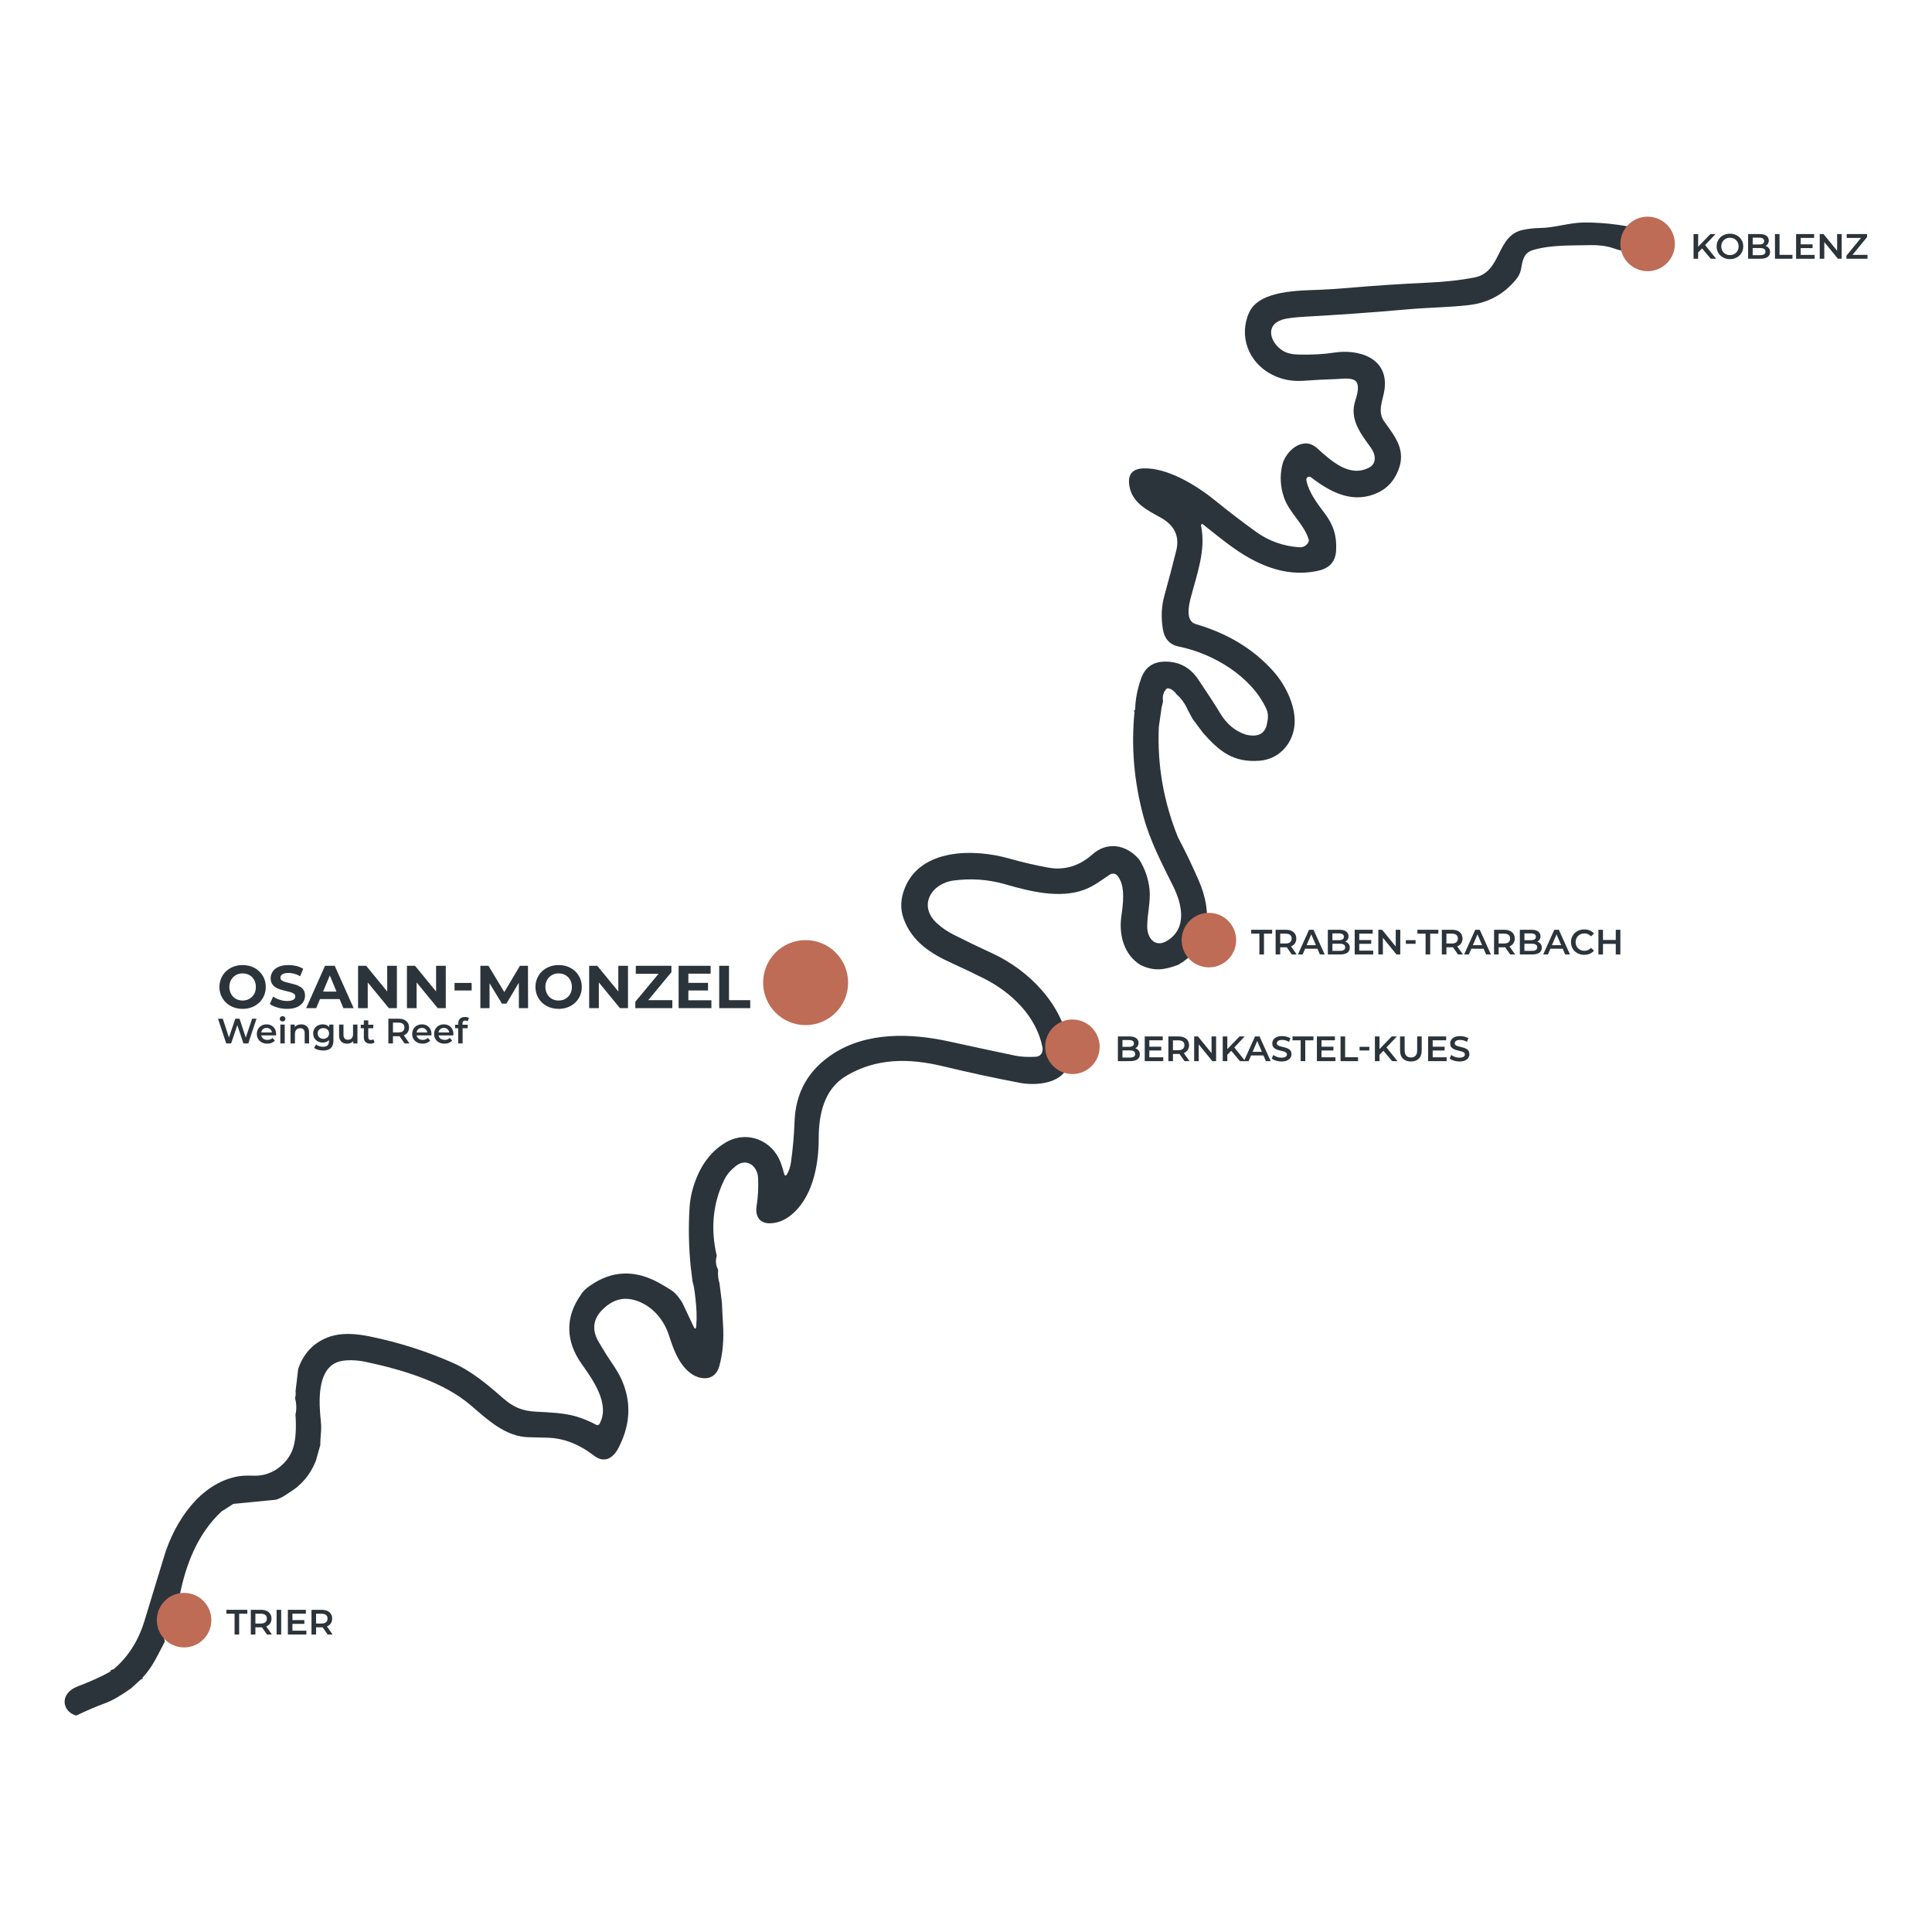 <svg clip-rule="evenodd" fill-rule="evenodd" stroke-linejoin="round" stroke-miterlimit="2" viewBox="0 0 512 512" xmlns="http://www.w3.org/2000/svg"><path d="m910.89 227.3c1.567 2.193 1.897 4.22.99 6.08-.593 1.207-1.663 1.753-3.21 1.64-4.42.073-8.777-.633-13.07-2.12-2.38-.83-5.59-1.11-8.1-1.04-6.92.19-13.85-.18-20.55 1.75-3.54 1.01-3.84 3.88-4.39 6.89-.247 1.333-.833 2.563-1.76 3.69-4.38 5.34-9.97 8.423-16.77 9.25-7.03.86-14.68.89-22.02 1.54-12.38 1.1-24.757 1.99-37.13 2.67-4.2.227-7.08.61-8.64 1.15-6.24 2.17-3.87 8.49.46 11.16 1.4.867 3.357 1.32 5.87 1.36 4.873.087 8.99-.14 12.35-.68 9.11-1.46 20.12 1.87 18.38 13.51-.56 3.74-2.66 7.66-.08 11.27 4.01 5.62 7.95 10.28 5.1 17.57-1.667 4.253-4.58 7.153-8.74 8.7-8.48 3.15-15.98-.95-22.82-6.15-.172-.129-.381-.199-.596-.199-.312 0-.607.148-.794.399-.213.287-.28.617-.2.99.89 4.35 4 8.4 6.67 11.93 3.13 4.15 4.36 8.24 4.04 13.39-.28 4.43-2.9 6.55-7.09 7.36-5.633 1.1-11.323.613-17.07-1.46-9.4-3.4-16.21-9.41-23.87-15.43-.075-.056-.165-.087-.259-.087-.236 0-.43.194-.43.43 0 .029.003.059.009.087 1.87 8.81-1.49 17.59-3.67 25.94-.7 2.68-2.07 8.48 1.76 9.6 10.96 3.2 20.48 8.59 28.06 17.09 4.48 5.03 8.58 13.33 7.44 20.33-1.02 6.31-5.83 11.34-12.46 11.85-9.57.73-14.57-3.43-20.43-10.08l-3.7-4.95-1.69-3.12c-1.047-2.407-2.437-4.353-4.17-5.84-.773-1.127-1.713-1.827-2.82-2.1-.327-.087-.607-.003-.84.25-1.073 1.147-1.46 2.63-1.16 4.45l-.54 2.28-.99 6.93c-.607 13.687 1.71 26.983 6.95 39.89 2.647 4.973 5.14 10.16 7.48 15.56 5.03 11.64 4.25 23.61-7.51 30.35-5.17 1.89-8.59 2.34-13.49.05-6.02-3.7-7.87-10.87-6.95-17.5.62-4.49 1.61-11.01-1.38-14.7-.668-.82-1.856-1.007-2.73-.43-3.02 1.98-5.72 4.15-9.19 5.45-9.02 3.38-19.82.57-28.77-2-5.933-1.7-12.06-2.133-18.38-1.3-8.11 1.07-13.04 9.2-5.84 15.59 1.74 1.547 3.64 2.84 5.7 3.88 4.473 2.273 9.137 4.523 13.99 6.75 13.31 6.11 25.47 18.47 27.72 33.58.453 3.027.227 5.583-.68 7.67-2.53 5.87-11.47 6.53-17.03 5.48-8.547-1.613-17.843-3.62-27.89-6.02-12.16-2.91-23.91-2.93-34.71 3.5-8.05 4.8-9.93 13.94-9.92 22.72 0 9.77-2.34 21.75-10.48 27.87-2.127 1.6-4.41 2.457-6.85 2.57-3.89.18-5.63-2.49-5.08-6.09.54-3.453.723-6.88.55-10.28-.22-4.37-4.17-7.37-8.07-4.25-1.887 1.507-3.257 3.14-4.11 4.9-4.12 8.48-5.027 17.63-2.72 27.45-.527 1.733-.363 3.407.49 5.02-.12 1.88.043 3.493.49 4.84l.89 7.08c.1 2.673.23 5.273.39 7.8.353 5.52-.1 10.553-1.36 15.1-1.54 5.55-7.2 5.15-10.86 2.08-3.87-3.24-5.74-8.43-7.23-13.12-1.9-5.96-6.23-10.95-12.21-12.77-3.593-1.093-6.897-.517-9.91 1.73-5.307 3.96-6.273 8.593-2.9 13.9.507.8.997 1.607 1.47 2.42 2.15 3.68 4.83 6.9 6.51 10.73 3.527 8.047 3.103 16.237-1.27 24.57-1.87 3.56-5 5.57-8.8 2.64-5.373-4.133-10.93-6.28-16.67-6.44-2.233-.067-4.557-.127-6.97-.18-8.21-.2-14.67-6.28-20.72-11.48-9.9-8.52-24.86-12.89-37.86-15.68-3.18-.68-7.85-1.02-10.75.29-6.87 3.1-6.2 14.42-5.48 21.1.153 1.413.163 2.84.03 4.28-.147 1.507-.223 2.957-.23 4.35l-1.63 5.75c-1.993 4.987-5.293 8.843-9.9 11.57-1.368.935-2.826 1.91-4.56 2.37l-15.24 1.48-4.25 2.71c-8.65 8.04-12.97 19.27-15.17 30.64-3.007-.373-4.853.617-5.54 2.97-.7 2.42.33 4.213 3.09 5.38-.44.787-.587 1.42-.44 1.9-2.407 1.313-3.21 3.337-2.41 6.07-2.47 4.61-4.3 9.02-7.99 12.95-.119.131-.124.331-.01.46.06.06.13.107.21.14-.173-.047-.35-.06-.53-.04-.147.02-.293.097-.44.23-1.08 1-2.213 2.033-3.4 3.1-3.727 2.633-6.72 4.37-8.98 5.21-3.667 1.36-7.267 2.9-10.8 4.62-5.14-1.407-6.203-7.95.47-10.51 4.833-1.853 8.717-3.61 11.65-5.27.1-.06.18-.14.24-.24.113-.2.153-.317.12-.35.167-.093.383-.173.65-.24.22-.053.417-.153.59-.3 5.073-4.407 8.687-10.107 10.84-17.1 2.433-7.907 4.803-15.687 7.11-23.34 3.76-12.53 13.02-26.56 26.78-28.92 2.02-.35 4.15-.25 6.19-.23 6.34.05 12.09-4.75 13.67-10.34.827-2.913 1.073-6.823.74-11.73.427-1.807.377-3.8-.15-5.98.233-.8.29-1.587.17-2.36l.96-8.11c1.893-5.493 5.39-9.253 10.49-11.28 4.96-1.97 10.49-1.4 15.6-.35 10.247 2.113 20.103 5.253 29.57 9.42 6.91 3.05 12.64 7.91 18.16 12.75 3.74 3.27 6.88 4.65 12.02 4.91 4.55.23 9.82.44 13.93 1.59 2.667.753 5.247 1.807 7.74 3.16.394.21.888.066 1.1-.32 4.03-7.18-2.42-15.99-6.46-21.73-5.63-7.98-6.07-16.69-.17-24.95.561-.95 1.533-2.048 3.26-3.19 7.833-5.5 16.123-5.833 24.87-1 1.5.827 3.11 1.797 4.83 2.91 1.607 1.309 2.68 2.799 3.57 4.25l3.96 8.4c.613 1.307.97 1.24 1.07-.2.22-3 .123-6.197-.29-9.59-.287-2.684-.57-4.752-1.05-6.2l-.67-5.36c-.72-7.133-.86-14.253-.42-21.36.207-3.24.91-6.467 2.11-9.68 2.38-6.36 6.047-10.973 11-13.84 7.73-4.48 16.91-.74 19.86 7.6.407 1.147.76 2.303 1.06 3.47.3 1.147.72 1.19 1.26.13.647-1.267 1.063-2.55 1.25-3.85.71-4.95 1.14-9.92 1.32-14.92.38-10.493 5.023-18.627 13.93-24.4 12.17-7.89 27.94-7.44 41.76-4.41 7.967 1.747 15.893 3.447 23.78 5.1 2.047.427 4.52.567 7.42.42 1.97-.09 2.84-1.68 2.48-3.5-2.25-11.18-11.2-19.71-20.94-24.65-3.82-1.933-7.75-3.813-11.79-5.64-7.57-3.43-14.33-7.74-17.33-16.05-1.26-3.487-1.11-7.16.45-11.02 5.8-14.37 25.09-14.19 37.67-10.61 4.62 1.31 9.55 2.47 14.33 3.31 5.78 1.01 11.24-.85 15.56-4.75 5.37-4.84 12.37-3.67 16.98 1.84 2.047 3.273 3.277 6.847 3.69 10.72.46 4.36-.86 9-.84 13.45.02 4.2 2.93 7.82 7.39 4.95 7.18-4.61 5.1-13.24 1.96-19.56-4.06-8.17-8.27-16.2-10.65-24.93-3.433-12.633-4.527-25.24-3.28-37.82.013-.121-.046-.238-.15-.3l-.25-.13c.093.007.19-.02.29-.08.22-.127.333-.317.34-.57.113-3.607.823-7.27 2.13-10.99 1.413-4.04 4.257-6.087 8.53-6.14 5.113-.073 9.127 2.04 12.04 6.34 3.447 5.1 6.133 9.24 8.06 12.42 2.333 3.84 5.41 6.367 9.23 7.58 4.573 1.053 7.127-.48 7.66-4.6.407-1.773.28-3.367-.38-4.78-5.46-11.78-19.23-19.91-31.51-22.39-3.3-.667-5.23-2.813-5.79-6.44-.64-4.14-.51-8 .59-11.97 1.44-5.167 2.857-10.547 4.25-16.14 1.293-5.18-.577-9.167-5.61-11.96-4.65-2.58-10-5.14-11.18-10.92-.9-4.407.757-6.68 4.97-6.82 8.7-.29 19.1 6.09 25.91 11.62 4.927 4 9.85 7.77 14.77 11.31 4.46 3.213 9.563 5.05 15.31 5.51 1.547.12 2.693-.453 3.44-1.72.21-.35.261-.776.14-1.17-1.84-5.73-6.94-9.43-8.88-15.04-1.333-3.86-1.547-7.763-.64-11.71 1.13-4.93 7.4-10.71 12.53-6.11 5.11 4.57 11.71 10.83 18.86 6.98 2.85-1.54 2.19-4.86.59-7.09-3.67-5.09-7.83-10.27-5.65-16.98.59-1.79 1.63-5.18.36-6.84-1.32-1.72-5.36-1.01-7.25-.96-4.047.127-7.95.33-11.71.61-4.287.327-8.227-.48-11.82-2.42-8.11-4.37-11.68-13.75-7.83-22.22 3.7-8.13 18.46-7.86 25.77-8.18 3.22-.14 6.55-.36 9.99-.66 9.6-.833 19.133-1.463 28.6-1.89 6.2-.273 11.81-.893 16.83-1.86 10.02-1.92 7.72-15.08 17.46-17.16 1.993-.427 4.057-.657 6.19-.69 5.24-.07 10.66-1.92 15.61-1.98 8.06-.1 16.69 1.1 25.89 3.6z" fill="#2b343b" fill-rule="nonzero" transform="matrix(.735 0 0 .735 -230.892 -105.453)"/><path d="m.21-.165-.007-.154.367-.381h.146l-.305.324-.072.079zm-.116.165v-.7h.13v.7zm.488 0-.268-.319.086-.095.334.414z" fill="#2b343b" fill-rule="nonzero" transform="matrix(9.35 0 0 9.35 447.932 68.573)"/><path d="m.422.01c-.055 0-.105-.009-.151-.027s-.086-.043-.12-.076c-.034-.032-.06-.07-.079-.114-.019-.043-.028-.091-.028-.143s.009-.1.028-.144c.019-.043.045-.081.079-.114.034-.032.074-.057.12-.075s.096-.027.15-.027c.055 0 .105.009.151.027.045.018.085.043.119.075.034.033.06.071.079.114.019.044.028.092.028.144s-.009.1-.028.144-.045.082-.079.114-.074.057-.119.075c-.046.018-.096.027-.15.027zm-.001-.114c.035 0 .068-.006.098-.018s.056-.029.078-.052c.022-.022.039-.048.052-.078.012-.029.018-.062.018-.098s-.006-.069-.018-.099c-.013-.029-.03-.055-.052-.078-.022-.022-.048-.039-.078-.051s-.063-.018-.098-.018-.068.006-.097.018c-.03.012-.056.029-.078.051-.023.023-.04.049-.052.078-.013.03-.019.063-.019.099 0 .035.006.068.019.098.012.03.029.056.051.078.022.023.048.04.078.052s.063.018.098.018z" fill="#2b343b" fill-rule="nonzero" transform="matrix(9.35 0 0 9.35 454.515 68.573)"/><path d="m.094 0v-.7h.328c.084 0 .148.016.192.049s.066.078.066.133c0 .037-.009.069-.026.095-.017.027-.04.047-.069.061-.029.015-.061.022-.095.022l.018-.036c.039 0 .075.007.106.021.031.015.056.036.075.063.018.027.027.061.027.102 0 .06-.023.107-.069.14s-.114.05-.205.05zm.13-.102h.21c.049 0 .086-.008.112-.024s.039-.042.039-.077-.013-.06-.039-.077c-.026-.016-.063-.024-.112-.024h-.22v-.101h.194c.045 0 .08-.008.105-.024.024-.016.036-.04.036-.072 0-.033-.012-.057-.036-.073-.025-.016-.06-.024-.105-.024h-.184z" fill="#2b343b" fill-rule="nonzero" transform="matrix(9.35 0 0 9.35 462.387 68.573)"/><path d="m.094 0v-.7h.13v.59h.366v.11z" fill="#2b343b" fill-rule="nonzero" transform="matrix(9.35 0 0 9.35 469.503 68.573)"/><path d="m.214-.409h.348v.107h-.348zm.01.3h.395v.109h-.525v-.7h.511v.109h-.381z" fill="#2b343b" fill-rule="nonzero" transform="matrix(9.35 0 0 9.35 475.103 68.573)"/><path d="m.094 0v-.7h.107l.439.539h-.053v-.539h.129v.7h-.107l-.439-.539h.053v.539z" fill="#2b343b" fill-rule="nonzero" transform="matrix(9.35 0 0 9.35 481.368 68.573)"/><path d="m.041 0v-.087l.452-.552.015.049h-.46v-.11h.577v.087l-.452.552-.016-.049h.481v.11z" fill="#2b343b" fill-rule="nonzero" transform="matrix(9.35 0 0 9.35 488.941 68.573)"/><circle cx="436.636" cy="64.643" fill="#be6c56" r="7.225" stroke-width=".774"/><path d="m.236 0v-.59h-.232v-.11h.594v.11h-.232v.59z" fill="#2b343b" fill-rule="nonzero" transform="matrix(9.35 0 0 9.35 331.545 252.946)"/><path d="m.094 0v-.7h.288c.062 0 .115.01.16.03.044.02.078.049.102.086s.036.082.036.133-.012.095-.036.132-.058.066-.102.085c-.045.02-.098.03-.16.03h-.216l.058-.059v.263zm.458 0-.177-.254h.139l.178.254zm-.328-.249-.058-.062h.21c.057 0 .1-.012.13-.037.029-.025.043-.059.043-.103 0-.045-.014-.079-.043-.103-.03-.024-.073-.036-.13-.036h-.21l.058-.064z" fill="#2b343b" fill-rule="nonzero" transform="matrix(9.35 0 0 9.35 337.173 252.946)"/><path d="m-.005 0 .315-.7h.128l.316.7h-.136l-.271-.631h.052l-.27.631zm.145-.162.035-.102h.378l.035.102z" fill="#2b343b" fill-rule="nonzero" transform="matrix(9.35 0 0 9.35 344.008 252.946)"/><path d="m.094 0v-.7h.328c.084 0 .148.016.192.049s.066.078.066.133c0 .037-.009.069-.026.095-.017.027-.04.047-.069.061-.029.015-.061.022-.095.022l.018-.036c.039 0 .075.007.106.021.031.015.056.036.075.063.018.027.027.061.027.102 0 .06-.023.107-.069.14s-.114.05-.205.05zm.13-.102h.21c.049 0 .086-.008.112-.024s.039-.042.039-.077-.013-.06-.039-.077c-.026-.016-.063-.024-.112-.024h-.22v-.101h.194c.045 0 .08-.008.105-.024.024-.016.036-.04.036-.072 0-.033-.012-.057-.036-.073-.025-.016-.06-.024-.105-.024h-.184z" fill="#2b343b" fill-rule="nonzero" transform="matrix(9.35 0 0 9.35 351.011 252.946)"/><path d="m.214-.409h.348v.107h-.348zm.01.3h.395v.109h-.525v-.7h.511v.109h-.381z" fill="#2b343b" fill-rule="nonzero" transform="matrix(9.35 0 0 9.35 358.127 252.946)"/><path d="m.094 0v-.7h.107l.439.539h-.053v-.539h.129v.7h-.107l-.439-.539h.053v.539z" fill="#2b343b" fill-rule="nonzero" transform="matrix(9.35 0 0 9.35 364.391 252.946)"/><path d="m372.573 249.15h2.571v.972h-2.571z" fill="#2b343b" fill-rule="nonzero" stroke-width="9.35"/><path d="m.236 0v-.59h-.232v-.11h.594v.11h-.232v.59z" fill="#2b343b" fill-rule="nonzero" transform="matrix(9.35 0 0 9.35 375.593 252.946)"/><path d="m.094 0v-.7h.288c.062 0 .115.01.16.03.044.02.078.049.102.086s.036.082.036.133-.012.095-.036.132-.058.066-.102.085c-.045.02-.098.03-.16.03h-.216l.058-.059v.263zm.458 0-.177-.254h.139l.178.254zm-.328-.249-.058-.062h.21c.057 0 .1-.012.13-.037.029-.025.043-.059.043-.103 0-.045-.014-.079-.043-.103-.03-.024-.073-.036-.13-.036h-.21l.058-.064z" fill="#2b343b" fill-rule="nonzero" transform="matrix(9.35 0 0 9.35 381.221 252.946)"/><path d="m-.005 0 .315-.7h.128l.316.7h-.136l-.271-.631h.052l-.27.631zm.145-.162.035-.102h.378l.035.102z" fill="#2b343b" fill-rule="nonzero" transform="matrix(9.35 0 0 9.35 388.056 252.946)"/><path d="m.094 0v-.7h.288c.062 0 .115.01.16.03.044.02.078.049.102.086s.036.082.036.133-.012.095-.036.132-.058.066-.102.085c-.045.02-.098.03-.16.03h-.216l.058-.059v.263zm.458 0-.177-.254h.139l.178.254zm-.328-.249-.058-.062h.21c.057 0 .1-.012.13-.037.029-.025.043-.059.043-.103 0-.045-.014-.079-.043-.103-.03-.024-.073-.036-.13-.036h-.21l.058-.064z" fill="#2b343b" fill-rule="nonzero" transform="matrix(9.35 0 0 9.35 395.06 252.946)"/><path d="m.094 0v-.7h.328c.084 0 .148.016.192.049s.066.078.066.133c0 .037-.009.069-.026.095-.017.027-.04.047-.069.061-.029.015-.061.022-.095.022l.018-.036c.039 0 .075.007.106.021.031.015.056.036.075.063.018.027.027.061.027.102 0 .06-.023.107-.069.14s-.114.05-.205.05zm.13-.102h.21c.049 0 .086-.008.112-.024s.039-.042.039-.077-.013-.06-.039-.077c-.026-.016-.063-.024-.112-.024h-.22v-.101h.194c.045 0 .08-.008.105-.024.024-.016.036-.04.036-.072 0-.033-.012-.057-.036-.073-.025-.016-.06-.024-.105-.024h-.184z" fill="#2b343b" fill-rule="nonzero" transform="matrix(9.35 0 0 9.35 401.894 252.946)"/><path d="m-.005 0 .315-.7h.128l.316.7h-.136l-.271-.631h.052l-.27.631zm.145-.162.035-.102h.378l.035.102z" fill="#2b343b" fill-rule="nonzero" transform="matrix(9.35 0 0 9.35 409.01 252.946)"/><path d="m.418.01c-.053 0-.103-.009-.148-.027-.046-.017-.086-.042-.119-.075-.034-.032-.06-.07-.079-.114s-.028-.092-.028-.144.009-.1.028-.144.045-.082.079-.115c.034-.032.074-.057.119-.075.045-.017.095-.026.149-.026.057 0 .11.01.157.029.047.02.087.049.12.088l-.084.079c-.025-.027-.054-.048-.085-.062-.031-.013-.065-.02-.102-.02s-.07.006-.1.018c-.031.012-.057.029-.079.051-.023.022-.04.048-.052.078-.013.03-.019.063-.019.099s.006.069.019.099c.012.03.029.056.052.078.022.022.048.039.079.051.03.012.063.018.1.018s.071-.007.102-.021c.031-.013.06-.034.085-.062l.084.08c-.033.038-.073.067-.12.087s-.1.03-.158.03z" fill="#2b343b" fill-rule="nonzero" transform="matrix(9.35 0 0 9.35 415.919 252.946)"/><path d="m.586-.7h.13v.7h-.13zm-.362.7h-.13v-.7h.13zm.372-.3h-.383v-.111h.383z" fill="#2b343b" fill-rule="nonzero" transform="matrix(9.35 0 0 9.35 422.717 252.946)"/><circle cx="320.371" cy="249.138" fill="#be6c56" r="7.225" stroke-width=".774"/><path d="m.094 0v-.7h.328c.084 0 .148.016.192.049s.066.078.066.133c0 .037-.009.069-.026.095-.017.027-.04.047-.069.061-.029.015-.061.022-.095.022l.018-.036c.039 0 .075.007.106.021.031.015.056.036.075.063.018.027.027.061.027.102 0 .06-.023.107-.069.14s-.114.05-.205.05zm.13-.102h.21c.049 0 .086-.008.112-.024s.039-.042.039-.077-.013-.06-.039-.077c-.026-.016-.063-.024-.112-.024h-.22v-.101h.194c.045 0 .08-.008.105-.024.024-.016.036-.04.036-.072 0-.033-.012-.057-.036-.073-.025-.016-.06-.024-.105-.024h-.184z" fill="#2b343b" fill-rule="nonzero" transform="matrix(9.35 0 0 9.35 295.371 281.212)"/><path d="m.214-.409h.348v.107h-.348zm.01.3h.395v.109h-.525v-.7h.511v.109h-.381z" fill="#2b343b" fill-rule="nonzero" transform="matrix(9.35 0 0 9.35 302.487 281.212)"/><path d="m.094 0v-.7h.288c.062 0 .115.01.16.03.044.02.078.049.102.086s.036.082.036.133-.012.095-.036.132-.058.066-.102.085c-.045.02-.098.03-.16.03h-.216l.058-.059v.263zm.458 0-.177-.254h.139l.178.254zm-.328-.249-.058-.062h.21c.057 0 .1-.012.13-.037.029-.025.043-.059.043-.103 0-.045-.014-.079-.043-.103-.03-.024-.073-.036-.13-.036h-.21l.058-.064z" fill="#2b343b" fill-rule="nonzero" transform="matrix(9.35 0 0 9.35 308.751 281.212)"/><path d="m.094 0v-.7h.107l.439.539h-.053v-.539h.129v.7h-.107l-.439-.539h.053v.539z" fill="#2b343b" fill-rule="nonzero" transform="matrix(9.35 0 0 9.35 315.586 281.212)"/><path d="m.21-.165-.007-.154.367-.381h.146l-.305.324-.072.079zm-.116.165v-.7h.13v.7zm.488 0-.268-.319.086-.095.334.414z" fill="#2b343b" fill-rule="nonzero" transform="matrix(9.35 0 0 9.35 323.16 281.212)"/><path d="m-.005 0 .315-.7h.128l.316.7h-.136l-.271-.631h.052l-.27.631zm.145-.162.035-.102h.378l.035.102z" fill="#2b343b" fill-rule="nonzero" transform="matrix(9.35 0 0 9.35 329.695 281.212)"/><path d="m.311.01c-.055 0-.107-.008-.157-.024-.05-.015-.09-.035-.119-.06l.045-.101c.028.022.063.04.104.055s.084.022.127.022c.037 0 .066-.004.089-.012s.039-.019.05-.033c.011-.013.016-.029.016-.046 0-.021-.008-.039-.023-.052s-.035-.023-.059-.031c-.025-.007-.052-.014-.081-.021-.03-.007-.06-.015-.089-.024-.03-.009-.057-.02-.081-.035-.025-.014-.045-.033-.06-.057s-.023-.055-.023-.092c0-.038.01-.073.031-.105.02-.031.051-.057.093-.076.041-.018.094-.028.158-.028.042 0 .084.005.125.016s.077.026.108.046l-.041.101c-.031-.019-.064-.033-.097-.042s-.065-.013-.096-.013c-.036 0-.065.004-.087.013-.023.009-.039.02-.049.034-.011.014-.016.03-.016.048 0 .021.008.039.023.051.015.013.034.024.059.031.024.007.051.014.081.021s.06.015.09.024c.029.009.056.02.081.034.024.014.044.033.059.057s.022.054.022.091-.01.072-.03.103c-.021.032-.052.057-.094.076-.042.02-.095.029-.159.029z" fill="#2b343b" fill-rule="nonzero" transform="matrix(9.35 0 0 9.35 336.699 281.212)"/><path d="m.236 0v-.59h-.232v-.11h.594v.11h-.232v.59z" fill="#2b343b" fill-rule="nonzero" transform="matrix(9.35 0 0 9.35 342.486 281.212)"/><path d="m.214-.409h.348v.107h-.348zm.01.3h.395v.109h-.525v-.7h.511v.109h-.381z" fill="#2b343b" fill-rule="nonzero" transform="matrix(9.35 0 0 9.35 348.115 281.212)"/><path d="m.094 0v-.7h.13v.59h.366v.11z" fill="#2b343b" fill-rule="nonzero" transform="matrix(9.35 0 0 9.35 354.38 281.212)"/><path d="m360.307 277.416h2.571v.972h-2.571z" fill="#2b343b" fill-rule="nonzero" stroke-width="9.35"/><path d="m.21-.165-.007-.154.367-.381h.146l-.305.324-.072.079zm-.116.165v-.7h.13v.7zm.488 0-.268-.319.086-.095.334.414z" fill="#2b343b" fill-rule="nonzero" transform="matrix(9.35 0 0 9.35 363.487 281.212)"/><path d="m.395.01c-.096 0-.171-.027-.225-.081-.055-.054-.082-.132-.082-.234v-.395h.13v.39c0 .072.016.124.047.157s.074.049.131.049.1-.016.131-.049.046-.085.046-.157v-.39h.128v.395c0 .102-.027.18-.081.234-.055.054-.13.081-.225.081z" fill="#2b343b" fill-rule="nonzero" transform="matrix(9.35 0 0 9.35 370.209 281.212)"/><path d="m.214-.409h.348v.107h-.348zm.01.3h.395v.109h-.525v-.7h.511v.109h-.381z" fill="#2b343b" fill-rule="nonzero" transform="matrix(9.35 0 0 9.35 377.586 281.212)"/><path d="m.311.01c-.055 0-.107-.008-.157-.024-.05-.015-.09-.035-.119-.06l.045-.101c.028.022.063.04.104.055s.084.022.127.022c.037 0 .066-.004.089-.012s.039-.019.05-.033c.011-.013.016-.029.016-.046 0-.021-.008-.039-.023-.052s-.035-.023-.059-.031c-.025-.007-.052-.014-.081-.021-.03-.007-.06-.015-.089-.024-.03-.009-.057-.02-.081-.035-.025-.014-.045-.033-.06-.057s-.023-.055-.023-.092c0-.038.01-.073.031-.105.02-.031.051-.057.093-.076.041-.018.094-.028.158-.028.042 0 .084.005.125.016s.077.026.108.046l-.041.101c-.031-.019-.064-.033-.097-.042s-.065-.013-.096-.013c-.036 0-.065.004-.087.013-.023.009-.039.02-.049.034-.011.014-.016.03-.016.048 0 .021.008.039.023.051.015.013.034.024.059.031.024.007.051.014.081.021s.06.015.09.024c.029.009.056.02.081.034.024.014.044.033.059.057s.022.054.022.091-.01.072-.03.103c-.021.032-.052.057-.094.076-.042.02-.095.029-.159.029z" fill="#2b343b" fill-rule="nonzero" transform="matrix(9.35 0 0 9.35 383.851 281.212)"/><circle cx="284.198" cy="277.403" fill="#be6c56" r="7.225" stroke-width=".774"/><circle cx="213.496" cy="260.401" fill="#be6c56" r="11.264" stroke-width="1.207"/><g fill="#2b343b" fill-rule="nonzero"><path d="m.423.012c-.055 0-.106-.009-.153-.027s-.088-.043-.122-.076c-.035-.033-.061-.071-.08-.115s-.029-.092-.029-.144.01-.1.029-.144.045-.082.08-.115.075-.058.122-.076.097-.027.152-.027.106.009.153.027c.046.018.086.043.121.076.034.033.061.071.08.114.019.044.029.092.029.145 0 .052-.01.1-.029.144-.019.045-.046.083-.08.115-.035.033-.075.058-.121.076-.047.018-.097.027-.152.027zm-.001-.138c.031 0 .06-.005.087-.016.026-.011.049-.026.069-.046s.036-.044.047-.071.016-.058.016-.091-.005-.064-.016-.091-.027-.051-.046-.071c-.02-.02-.043-.035-.07-.046s-.056-.016-.087-.016-.06.005-.086.016c-.027.011-.05.026-.07.046s-.035.044-.046.071-.017.058-.017.091.006.063.017.09c.011.028.026.052.046.072.019.02.042.035.069.046s.056.016.087.016z" transform="matrix(16.029 0 0 16.029 57.527 267.167)"/><path d="m.313.012c-.056 0-.11-.007-.161-.023-.051-.014-.093-.034-.124-.058l.055-.122c.03.021.066.039.107.052.041.014.082.021.124.021.032 0 .058-.003.078-.01.019-.006.034-.015.043-.026s.014-.024.014-.039c0-.019-.007-.034-.022-.045s-.034-.02-.058-.027-.05-.013-.079-.02c-.029-.006-.058-.014-.087-.023-.03-.009-.056-.021-.08-.036s-.043-.034-.058-.058-.023-.055-.023-.092c0-.04.011-.077.033-.11.021-.032.054-.059.098-.079.043-.019.098-.029.164-.029.044 0 .087.005.13.015.043.011.08.026.113.047l-.05.123c-.033-.019-.065-.033-.098-.042s-.065-.013-.096-.013-.057.004-.077.011-.034.017-.043.028c-.009.012-.013.026-.013.041 0 .018.007.032.022.043s.034.02.058.027.05.013.08.02c.029.007.058.014.087.023.028.009.055.02.079.035s.044.034.059.058.022.054.022.091c0 .039-.011.075-.033.108s-.055.059-.098.079c-.044.02-.099.03-.166.03z" transform="matrix(16.029 0 0 16.029 71.055 267.167)"/><path d="m-.009 0 .312-.7h.16l.313.7h-.17l-.256-.618h.064l-.257.618zm.156-.15.043-.123h.36l.044.123z" transform="matrix(16.029 0 0 16.029 81.281 267.167)"/><path d="m.083 0v-.7h.134l.413.504h-.065v-.504h.16v.7h-.133l-.414-.504h.065v.504z" transform="matrix(16.029 0 0 16.029 93.559 267.167)"/><path d="m.083 0v-.7h.134l.413.504h-.065v-.504h.16v.7h-.133l-.414-.504h.065v.504z" transform="matrix(16.029 0 0 16.029 106.511 267.167)"/><path d="m120.456 260.483h4.536v2.004h-4.536z" stroke-width="16.029"/><path d="m.083 0v-.7h.134l.298.494h-.071l.293-.494h.133l.002.7h-.152l-.001-.467h.028l-.234.393h-.073l-.239-.393h.034v.467z" transform="matrix(16.029 0 0 16.029 125.97 267.167)"/><path d="m.423.012c-.055 0-.106-.009-.153-.027s-.088-.043-.122-.076c-.035-.033-.061-.071-.08-.115s-.029-.092-.029-.144.01-.1.029-.144.045-.082.08-.115.075-.058.122-.076.097-.027.152-.027.106.009.153.027c.046.018.086.043.121.076.034.033.061.071.08.114.019.044.029.092.029.145 0 .052-.01.1-.029.144-.019.045-.046.083-.08.115-.035.033-.075.058-.121.076-.047.018-.097.027-.152.027zm-.001-.138c.031 0 .06-.005.087-.016.026-.011.049-.026.069-.046s.036-.044.047-.071.016-.058.016-.091-.005-.064-.016-.091-.027-.051-.046-.071c-.02-.02-.043-.035-.07-.046s-.056-.016-.087-.016-.06.005-.086.016c-.027.011-.05.026-.07.046s-.035.044-.046.071-.017.058-.017.091.006.063.017.09c.011.028.026.052.046.072.019.02.042.035.069.046s.056.016.087.016z" transform="matrix(16.029 0 0 16.029 141.277 267.167)"/><path d="m.083 0v-.7h.134l.413.504h-.065v-.504h.16v.7h-.133l-.414-.504h.065v.504z" transform="matrix(16.029 0 0 16.029 154.805 267.167)"/><path d="m.038 0v-.105l.433-.522.02.059h-.445v-.132h.589v.105l-.432.522-.02-.059h.467v.132z" transform="matrix(16.029 0 0 16.029 167.756 267.167)"/><path d="m.232-.418h.337v.126h-.337zm.012.288h.381v.13h-.542v-.7h.529v.13h-.368z" transform="matrix(16.029 0 0 16.029 178.512 267.167)"/><path d="m.083 0v-.7h.162v.568h.351v.132z" transform="matrix(16.029 0 0 16.029 189.267 267.167)"/><path d="m.259 0-.232-.7h.135l.207.633h-.067l.215-.633h.12l.209.633h-.065l.212-.633h.124l-.232.7h-.138l-.191-.571h.036l-.194.571z" transform="matrix(9.35 0 0 9.35 57.527 276.517)"/><path d="m.333.007c-.059 0-.111-.012-.155-.036-.045-.023-.079-.056-.103-.097-.025-.041-.037-.088-.037-.141s.012-.101.036-.142c.023-.041.056-.073.098-.096.041-.023.089-.035.142-.035.052 0 .098.011.139.034s.073.055.096.096.035.09.035.146v.018c-.001.007-.001.013-.002.019h-.445v-.083h.379l-.049.026c.001-.031-.006-.058-.019-.081s-.031-.042-.054-.055-.05-.02-.08-.02c-.031 0-.057.007-.08.02s-.041.032-.054.055c-.013.024-.02.052-.02.084v.02c0 .032.007.06.022.085s.035.044.062.057.057.02.092.02c.03 0 .057-.005.081-.014s.045-.024.064-.044l.067.077c-.024.028-.054.049-.09.064-.037.016-.078.023-.125.023z" transform="matrix(9.35 0 0 9.35 67.709 276.517)"/><path d="m.082 0v-.534h.125v.534zm.063-.622c-.023 0-.043-.007-.057-.022-.015-.015-.023-.032-.023-.053s.008-.039.023-.054c.014-.014.034-.021.057-.021s.043.007.058.02c.015.014.022.031.022.052 0 .022-.007.04-.022.055s-.034.023-.058.023z" transform="matrix(9.35 0 0 9.35 73.525 276.517)"/><path d="m.385-.54c.043 0 .081.008.115.025.033.017.06.042.079.076.019.035.029.079.029.133v.306h-.125v-.29c0-.047-.011-.083-.033-.106-.023-.023-.054-.035-.094-.035-.029 0-.055.006-.078.018s-.04.03-.052.053c-.013.024-.019.054-.019.09v.27h-.125v-.534h.119v.144l-.021-.044c.019-.034.046-.06.082-.079.035-.018.076-.027.123-.027z" transform="matrix(9.35 0 0 9.35 76.227 276.517)"/><path d="m.324.201c-.049 0-.097-.006-.144-.019-.048-.013-.086-.032-.116-.057l.056-.094c.023.019.053.035.089.047.035.011.071.017.108.017.059 0 .102-.013.129-.04s.041-.068.041-.122v-.095l.01-.121-.004-.121v-.13h.119v.453c0 .097-.025.168-.074.214-.049.045-.121.068-.214.068zm-.016-.225c-.051 0-.096-.011-.137-.033-.041-.021-.074-.051-.097-.09-.024-.039-.036-.084-.036-.136 0-.051.012-.096.036-.135.023-.039.056-.069.097-.09s.086-.032.137-.032c.045 0 .086.009.122.027s.065.046.087.084c.021.038.032.087.032.146s-.011.108-.032.146c-.022.039-.051.067-.087.085-.036.019-.077.028-.122.028zm.019-.106c.031 0 .059-.006.084-.02.025-.013.044-.031.058-.054.013-.023.02-.049.02-.079s-.007-.056-.02-.08c-.014-.023-.033-.04-.058-.053-.025-.012-.053-.018-.084-.018s-.059.006-.084.018c-.025.013-.045.03-.058.053-.014.024-.021.05-.021.08s.007.056.021.079c.013.023.033.041.058.054.025.014.053.02.084.02z" transform="matrix(9.35 0 0 9.35 82.641 276.517)"/><path d="m.308.007c-.045 0-.085-.008-.12-.026-.035-.016-.062-.043-.081-.078-.019-.034-.029-.079-.029-.132v-.305h.125v.288c0 .048.011.084.033.107.021.024.052.036.092.036.029 0 .055-.006.077-.018.021-.012.038-.03.051-.054.012-.024.018-.054.018-.089v-.27h.125v.534h-.119v-.144l.021.044c-.018.035-.044.061-.079.079-.035.019-.073.028-.114.028z" transform="matrix(9.35 0 0 9.35 89.13 276.517)"/><path d="m.283.007c-.059 0-.104-.015-.136-.046-.032-.03-.048-.075-.048-.134v-.479h.125v.476c0 .025.007.045.02.059s.031.021.054.021c.028 0 .051-.007.07-.022l.035.089c-.015.012-.033.021-.054.027s-.043.009-.066.009zm-.272-.437v-.1h.356v.1z" transform="matrix(9.35 0 0 9.35 95.498 276.517)"/><path d="m.094 0v-.7h.288c.062 0 .115.01.16.03.044.02.078.049.102.086s.036.082.036.133-.012.095-.036.132-.058.066-.102.085c-.045.02-.098.03-.16.03h-.216l.058-.059v.263zm.458 0-.177-.254h.139l.178.254zm-.328-.249-.058-.062h.21c.057 0 .1-.012.13-.037.029-.025.043-.059.043-.103 0-.045-.014-.079-.043-.103-.03-.024-.073-.036-.13-.036h-.21l.058-.064z" transform="matrix(9.35 0 0 9.35 102.043 276.517)"/><path d="m.333.007c-.059 0-.111-.012-.155-.036-.045-.023-.079-.056-.103-.097-.025-.041-.037-.088-.037-.141s.012-.101.036-.142c.023-.041.056-.073.098-.096.041-.023.089-.035.142-.035.052 0 .098.011.139.034s.073.055.096.096.035.09.035.146v.018c-.001.007-.001.013-.002.019h-.445v-.083h.379l-.049.026c.001-.031-.006-.058-.019-.081s-.031-.042-.054-.055-.05-.02-.08-.02c-.031 0-.057.007-.08.02s-.041.032-.054.055c-.013.024-.02.052-.02.084v.02c0 .032.007.06.022.085s.035.044.062.057.057.02.092.02c.03 0 .057-.005.081-.014s.045-.024.064-.044l.067.077c-.024.028-.054.049-.09.064-.037.016-.078.023-.125.023z" transform="matrix(9.35 0 0 9.35 108.878 276.517)"/><path d="m.333.007c-.059 0-.111-.012-.155-.036-.045-.023-.079-.056-.103-.097-.025-.041-.037-.088-.037-.141s.012-.101.036-.142c.023-.041.056-.073.098-.096.041-.023.089-.035.142-.035.052 0 .098.011.139.034s.073.055.096.096.035.09.035.146v.018c-.001.007-.001.013-.002.019h-.445v-.083h.379l-.049.026c.001-.031-.006-.058-.019-.081s-.031-.042-.054-.055-.05-.02-.08-.02c-.031 0-.057.007-.08.02s-.041.032-.054.055c-.013.024-.02.052-.02.084v.02c0 .032.007.06.022.085s.035.044.062.057.057.02.092.02c.03 0 .057-.005.081-.014s.045-.024.064-.044l.067.077c-.024.028-.054.049-.09.064-.037.016-.078.023-.125.023z" transform="matrix(9.35 0 0 9.35 114.693 276.517)"/><path d="m.099 0v-.564c0-.056.017-.101.05-.135.033-.033.08-.05.141-.05.022 0 .043.002.063.007.019.005.036.012.049.022l-.034.094c-.009-.007-.02-.013-.032-.017-.012-.003-.024-.005-.037-.005-.026 0-.046.007-.059.021-.013.015-.02.036-.02.065v.06l.004.056v.446zm-.088-.43v-.1h.356v.1z" transform="matrix(9.35 0 0 9.35 120.509 276.517)"/><path d="m.236 0v-.59h-.232v-.11h.594v.11h-.232v.59z" transform="matrix(9.35 0 0 9.35 59.959 433.165)"/><path d="m.094 0v-.7h.288c.062 0 .115.01.16.03.044.02.078.049.102.086s.036.082.036.133-.012.095-.036.132-.058.066-.102.085c-.045.02-.098.03-.16.03h-.216l.058-.059v.263zm.458 0-.177-.254h.139l.178.254zm-.328-.249-.058-.062h.21c.057 0 .1-.012.13-.037.029-.025.043-.059.043-.103 0-.045-.014-.079-.043-.103-.03-.024-.073-.036-.13-.036h-.21l.058-.064z" transform="matrix(9.35 0 0 9.35 65.588 433.165)"/><path d="m73.302 426.62h1.216v6.545h-1.216z" stroke-width="9.35"/><path d="m.214-.409h.348v.107h-.348zm.01.3h.395v.109h-.525v-.7h.511v.109h-.381z" transform="matrix(9.35 0 0 9.35 75.406 433.165)"/><path d="m.094 0v-.7h.288c.062 0 .115.01.16.03.044.02.078.049.102.086s.036.082.036.133-.012.095-.036.132-.058.066-.102.085c-.045.02-.098.03-.16.03h-.216l.058-.059v.263zm.458 0-.177-.254h.139l.178.254zm-.328-.249-.058-.062h.21c.057 0 .1-.012.13-.037.029-.025.043-.059.043-.103 0-.045-.014-.079-.043-.103-.03-.024-.073-.036-.13-.036h-.21l.058-.064z" transform="matrix(9.35 0 0 9.35 81.67 433.165)"/></g><circle cx="48.786" cy="429.357" fill="#be6c56" r="7.225" stroke-width=".774"/></svg>